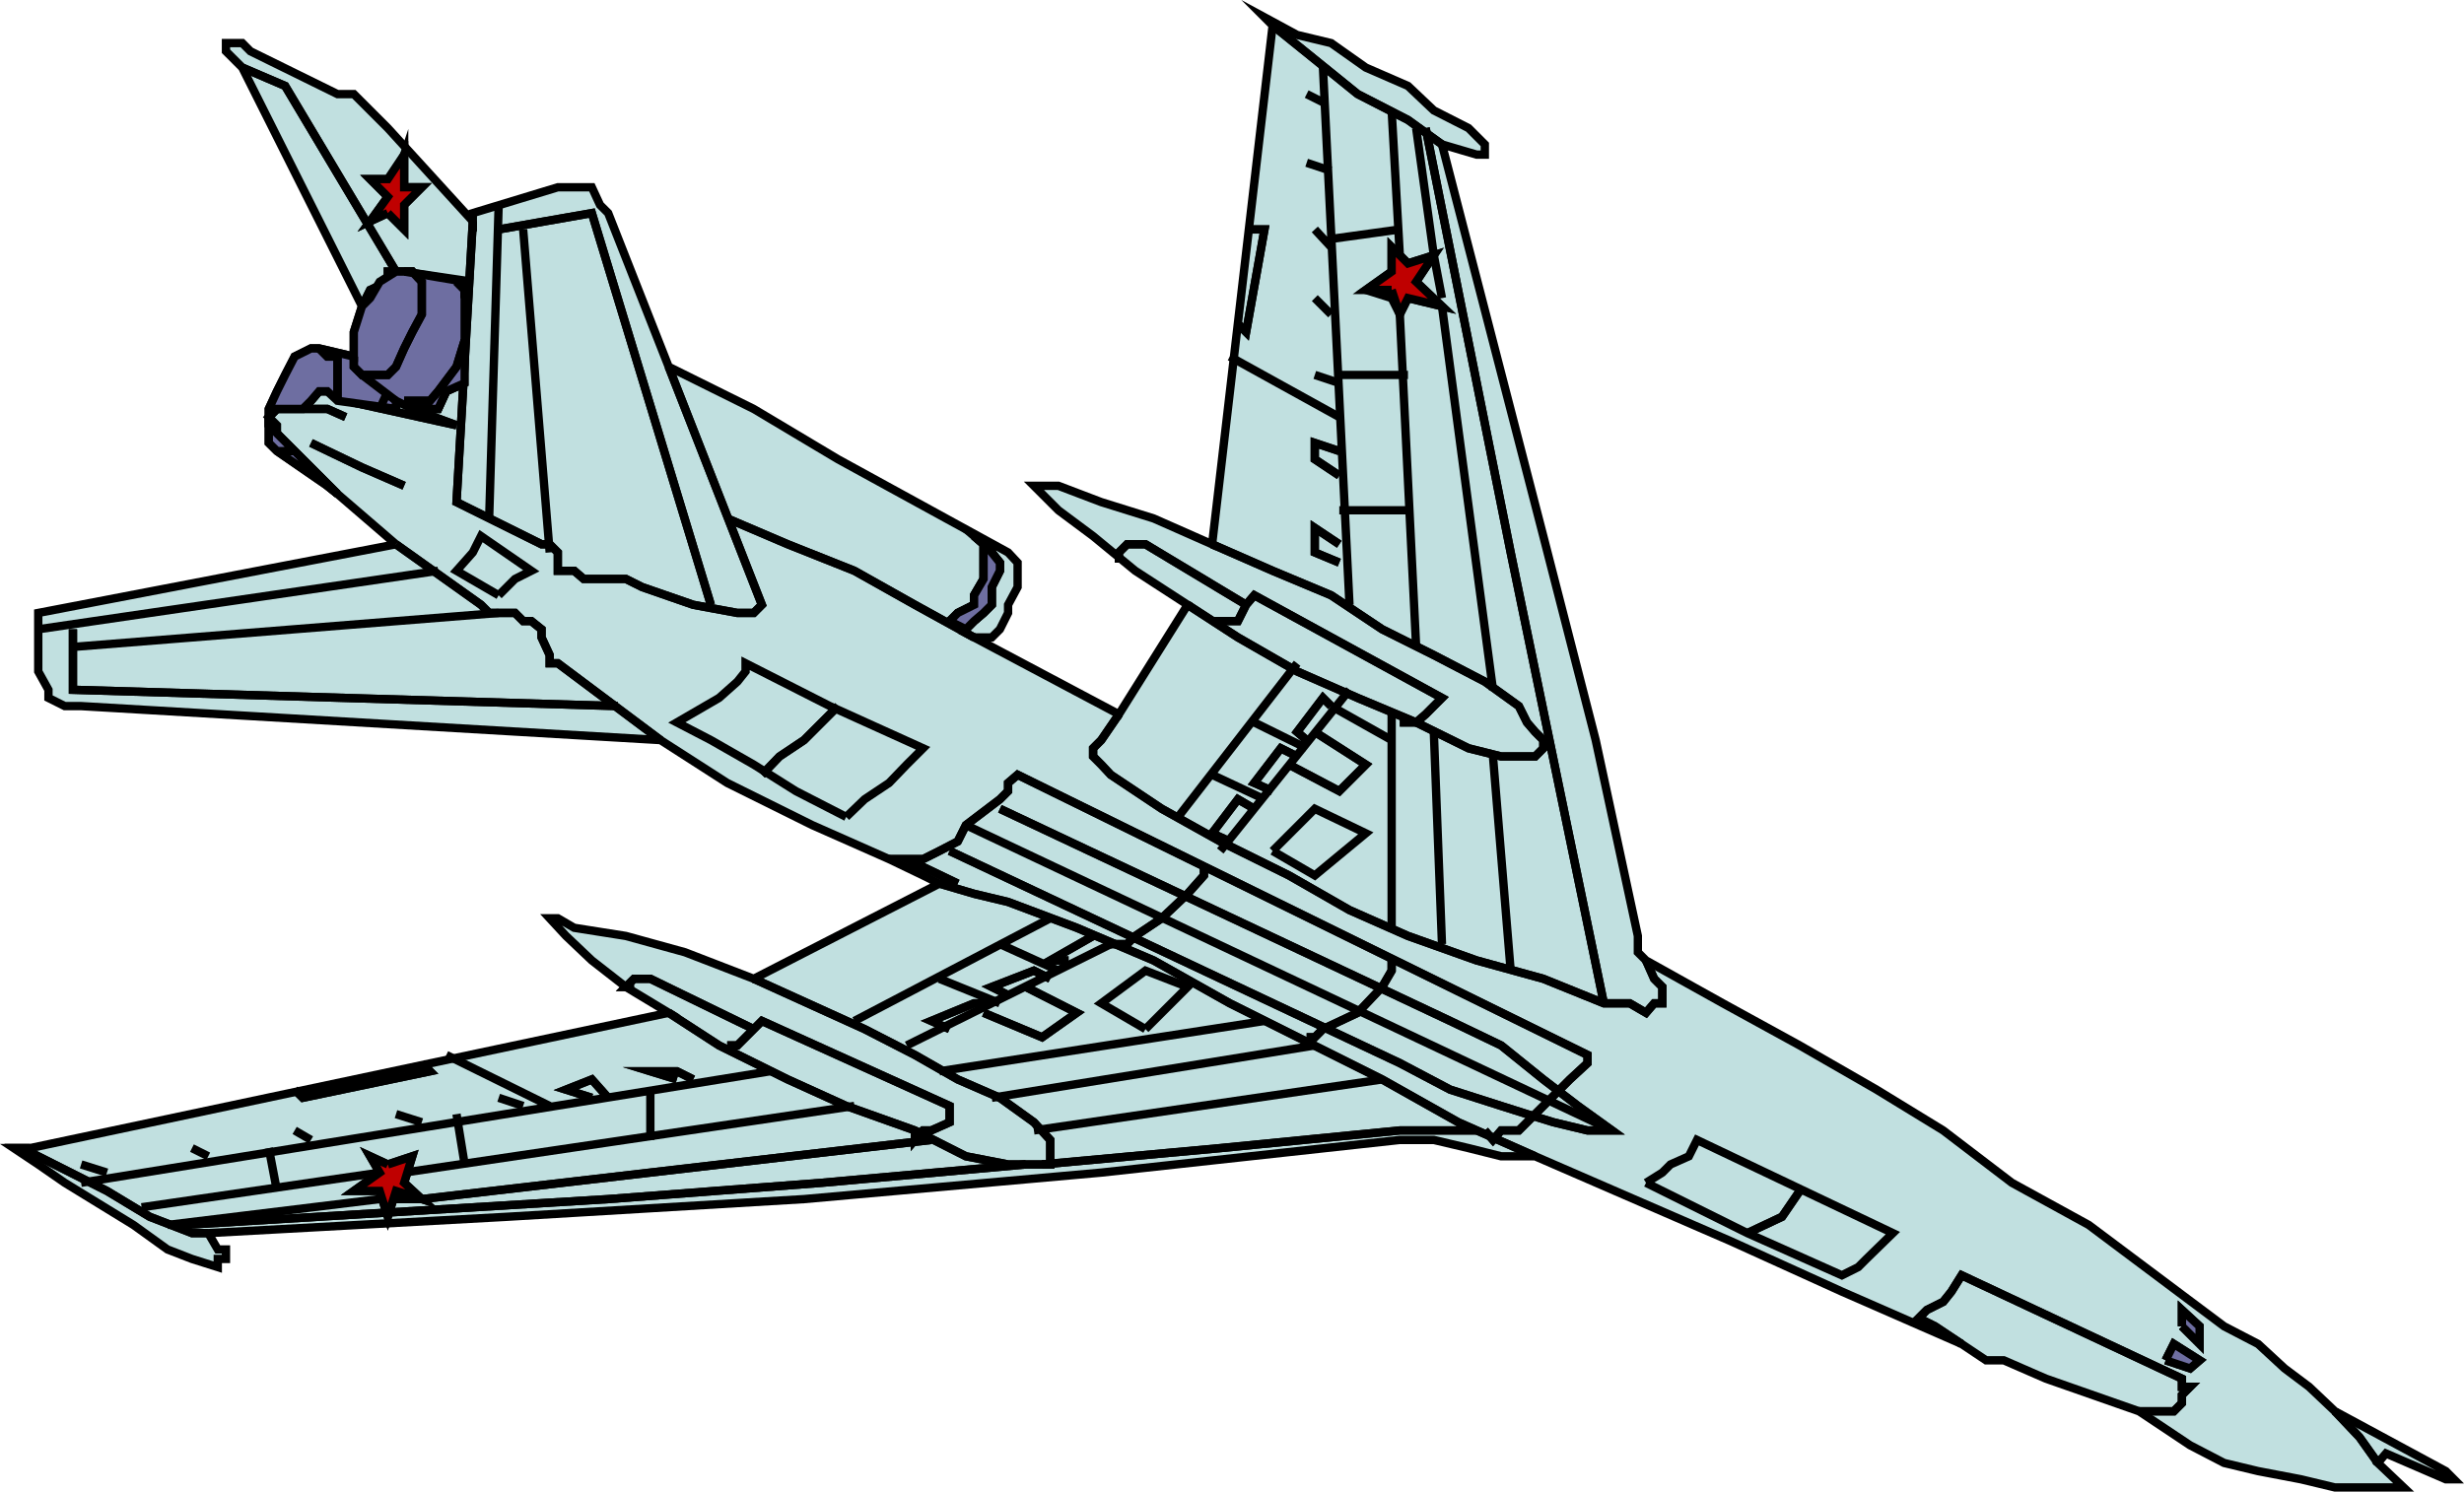 <svg xmlns="http://www.w3.org/2000/svg" width="362.298" height="219.351"><path fill="#c1e0e0" stroke="#000" stroke-miterlimit="10" stroke-width="1.225" d="m58.225 80.039-8.601-7.402-1.5-1.2-7.399-5.101-1.203-1.2v-5l1.203-2.597 1.2-2.402 1.398-2.7 2.402-1.199h1.2l5.097 1.2v-3.602l1.203-3.797L35.624 9.937 33.225 7.54V6.336h2.399l1.199 1.203 12.8 6.297h2.399l5 5 12.5 13.703v-1.203l12.5-3.797h5l1.203 2.598 1.2 1.199 8.898 22.601 12.5 6.2 12.402 7.402 25 13.7 1.399 1.5v3.597l-1.399 2.601v1.2l-1.203 2.402-1.2 1.2h-2.597l21.297 11.3 10.102-16.102-7.7-5-6.199-5.101-5.101-3.797-2.399-2.402-1.203-1.2h3.602l6.3 2.399 7.7 2.402 8.601 3.8 8.899-76.3-1.2-1.2 4.801 2.599 5 1.199 5.098 3.601 6.199 2.7 3.8 3.601 5.102 2.598 2.399 2.402v1.5h-1.2l-5.101-1.5 14.902 57.598 7.7 30 6.199 28.8v2.403l1.199 1.2 11.3 6.3 11.302 6.2 11.3 6.5 9.801 6 10.098 7.698 11.3 6.2 19.899 14.902 5 2.598 3.902 3.601 3.598 2.7 3.8 3.6 16.302 8.798 1.199 1.203h-1.2l-8.8-3.8-1.2 1.398 3.801 3.601h-10.101l-5-1.2-6.301-1.202-5-1.2-5-2.597-3.598-2.402-3.902-2.598-13.7-4.8-6.198-2.7h-2.602l-3.598-2.402-17.601-7.7-16.301-7.398-28.797-12.5h-5l-4.8-1.203-5.102-1.2h-5l-43.899 4.801-43.699 3.899-43.703 2.601-43.898 2.399 1.398 2.402h1.203v1.399h-1.203v1.199l-3.797-1.2-3.601-1.398-5-3.601-10.102-6.2-3.898-2.699-3.602-2.402h2.402l93.899-19.899-6.301-3.8-5-3.899-3.797-3.601-2.402-2.598h1.199l2.402 1.398 7.598 1.2 8.703 2.402 10.098 3.898 27.3-14-2.398-1.199-5-2.402-11.3-5-12.5-6.2-9.801-6.3-85.2-5H9.522l-2.398-1.2v-1.199l-1.5-2.699v-8.601l52.601-10.098"/><path fill="none" stroke="#000" stroke-miterlimit="10" stroke-width="1.225" d="m58.225 80.039 12.5 8.898 1.2 1.2h3.8l1.2 1.199h1.199l1.5 1.203v1.2l1.199 2.597v1.203h1.199l15.102 11.297"/><path fill="none" stroke="#000" stroke-miterlimit="10" stroke-width="1.225" d="m58.225 80.039 12.5 8.898 1.2 1.2h3.8l1.2 1.199h1.199l1.5 1.203v1.2l1.199 2.597v1.203h1.199l15.102 11.297"/><path fill="none" stroke="#000" stroke-miterlimit="10" stroke-width="1.225" d="m90.823 103.836-80.098-2.399V92.54"/><path fill="none" stroke="#000" stroke-miterlimit="10" stroke-width="1.225" d="m90.823 103.836-80.098-2.399V92.54m-5.101-.001 58.8-8.602m-58.8 8.602 58.8-8.602m8.899 6.2-62.598 5m62.598-5-62.598 5m87.598-41.2 13.699 35-1.2 1.2h-2.398l-6.5-1.2-7.5-2.601-2.402-1.2h-6.2l-1.398-1.199h-2.402v-2.699l-1.2-1.2h-1.198l-12.5-6.202 2.398-41.297"/><path fill="none" stroke="#000" stroke-miterlimit="10" stroke-width="1.225" d="m98.323 53.937 13.699 35-1.2 1.2h-2.398l-6.5-1.2-7.5-2.601-2.402-1.2h-6.2l-1.398-1.199h-2.402v-2.699l-1.2-1.2h-1.198l-12.5-6.202 2.398-41.297m3.801-2.402-1.399 46.101m1.399-46.101-1.399 46.101m8.899 5-3.899-47.5m3.899 47.5-3.899-47.5"/><path fill="none" stroke="#000" stroke-miterlimit="10" stroke-width="1.225" d="m73.323 33.738 13.699-2.402 17.5 57.601"/><path fill="none" stroke="#000" stroke-miterlimit="10" stroke-width="1.225" d="m73.323 33.738 13.699-2.402 17.5 57.601m-31.199-1.398-6.2-3.602 2.399-2.699 1.203-2.402 7.399 5.101-2.399 1.2-2.402 2.402M59.424 71.437l-6.199-2.699-7.5-3.601"/><path fill="none" stroke="#000" stroke-miterlimit="10" stroke-width="1.225" d="m59.424 71.437-6.199-2.699-7.5-3.601"/><path fill="none" stroke="#000" stroke-miterlimit="10" stroke-width="1.225" d="m49.624 72.637-8.899-8.899-1.203-1.2v-1.202l1.203-1.2h7.399l2.699 1.2"/><path fill="none" stroke="#000" stroke-miterlimit="10" stroke-width="1.225" d="m49.624 72.637-8.899-8.899-1.203-1.2v-1.202l1.203-1.2h7.399l2.699 1.2"/><path fill="none" stroke="#000" stroke-miterlimit="10" stroke-width="1.225" d="m44.522 60.137 1.203-1.2 1.2-1.398h1.199l2.699 1.398 16.3 3.602-6.5-2.402-7.398-5"/><path fill="none" stroke="#000" stroke-miterlimit="10" stroke-width="1.225" d="m44.522 60.137 1.203-1.2 1.2-1.398h1.199l2.699 1.398 16.3 3.602-6.5-2.402-7.398-5m-3.601 17.5-1.5-1.2m1.5 1.2-1.5-1.2m0 0-1.2-1.5m1.2 1.5-1.2-1.5m-3.601-3.601h-2.598m2.598 0h-2.598"/><path fill="none" stroke="#000" stroke-miterlimit="10" stroke-width="1.225" d="m46.924 51.238 1.2 1.2h1.5v6.5"/><path fill="none" stroke="#000" stroke-miterlimit="10" stroke-width="1.225" d="m46.924 51.238 1.2 1.2h1.5v6.5m7.398 1.199v-2.598m0 2.598v-2.598m1.203 1.398v1.2m0-1.2v1.2m2.399 0h3.8l1.2-2.598 2.699-1.203"/><path fill="none" stroke="#000" stroke-miterlimit="10" stroke-width="1.225" d="M60.624 60.137h3.8l1.2-2.598 2.699-1.203"/><path fill="none" stroke="#000" stroke-miterlimit="10" stroke-width="1.225" d="m68.323 50.039-1.2 3.898-2.699 3.602-1.199 1.398h-3.8"/><path fill="none" stroke="#000" stroke-miterlimit="10" stroke-width="1.225" d="m68.323 50.039-1.2 3.898-2.699 3.602-1.199 1.398h-3.8m8.898-15.101v-1.2l-1.2-1.199"/><path fill="none" stroke="#000" stroke-miterlimit="10" stroke-width="1.225" d="M68.323 43.836v-1.2l-1.2-1.199m-13.898 3.602 1.2-2.402 2.597-1.2v-1.5h3.602l1.398 1.5v4.801l-1.398 2.598-1.2 2.402-1.199 2.7-1.203 1.199h-3.797l-1.203-1.2v-1.5"/><path fill="none" stroke="#000" stroke-miterlimit="10" stroke-width="1.225" d="m53.225 45.039 1.2-2.402 2.597-1.2v-1.5h3.602l1.398 1.5v4.801l-1.398 2.598-1.2 2.402-1.199 2.7-1.203 1.199h-3.797l-1.203-1.2v-1.5m7.402-12.5 10.098 1.5m-10.098-1.5 10.098 1.5m-11.297-1.5-16.3-27.3-6.301-2.7"/><path fill="none" stroke="#000" stroke-miterlimit="10" stroke-width="1.225" d="m58.225 39.937-16.3-27.3-6.301-2.7m21.398 21.399-2.598 1.203 2.598-3.602-2.598-2.601h3.801l1.2-3.598v4.8h2.597l-2.598 2.599v3.601l-2.402-2.402m49.902 44.902 8.899 3.8 9.8 3.9 8.899 5 8.703 4.8"/><path fill="none" stroke="#000" stroke-miterlimit="10" stroke-width="1.225" d="m106.924 76.238 8.899 3.8 9.8 3.9 8.899 5 8.703 4.8m-3.601-2.402 1.199-1.2 2.402-1.199V87.54l1.399-2.402V80.04l-1.399-1.203"/><path fill="none" stroke="#000" stroke-miterlimit="10" stroke-width="1.225" d="m139.624 91.336 1.199-1.2 2.402-1.199V87.54l1.399-2.402V80.04l-1.399-1.203"/><path fill="none" stroke="#000" stroke-miterlimit="10" stroke-width="1.225" d="M145.823 80.039v1.2l1.199 1.5v1.198l-1.2 2.399v2.601l-1.198 1.2-1.399 1.199-1.203 1.203"/><path fill="none" stroke="#000" stroke-miterlimit="10" stroke-width="1.225" d="M145.823 80.039v1.2l1.199 1.5v1.198l-1.2 2.399v2.601l-1.198 1.2-1.399 1.199-1.203 1.203m45.102-88.801 6.199 5 6.3 5.098 7.399 3.8 5 3.602"/><path fill="none" stroke="#000" stroke-miterlimit="10" stroke-width="1.225" d="m187.124 3.738 6.199 5 6.3 5.098 7.399 3.8 5 3.602"/><path fill="none" stroke="#000" stroke-miterlimit="10" stroke-width="1.225" d="m209.624 18.836 12.5 62.402 13.699 66.3"/><path fill="none" stroke="#000" stroke-miterlimit="10" stroke-width="1.225" d="m209.624 18.836 12.5 62.402 13.699 66.3"/><path fill="none" stroke="#000" stroke-miterlimit="10" stroke-width="1.225" d="m242.022 141.238 1.203 2.7 1.2 1.199v2.402h-1.2l-1.203 1.398-2.398-1.398h-3.801l-8.899-3.602-9.8-2.699-10.102-3.601-8.598-3.801-8.902-5.098-10.098-5-8.601-4.8-7.5-5-1.399-1.5-1.199-1.2v-1.2l1.2-1.202 2.597-3.797"/><path fill="none" stroke="#000" stroke-miterlimit="10" stroke-width="1.225" d="m242.022 141.238 1.203 2.7 1.2 1.199v2.402h-1.2l-1.203 1.398-2.398-1.398h-3.801l-8.899-3.602-9.8-2.699-10.102-3.601-8.598-3.801-8.902-5.098-10.098-5-8.601-4.8-7.5-5-1.399-1.5-1.199-1.2v-1.2l1.2-1.202 2.597-3.797m13.703-25 8.899 3.898 8.601 3.602 7.5 5 7.598 3.797 7.5 3.902 5 3.598 1.199 2.402 1.203 1.399 1.2 1.199v1.203l-1.2 1.2h-5l-4.8-1.2-7.7-3.8-8.601-3.602-8.899-3.899-8.703-5-7.398-4.8"/><path fill="none" stroke="#000" stroke-miterlimit="10" stroke-width="1.225" d="m178.225 80.039 8.899 3.898 8.601 3.602 7.5 5 7.598 3.797 7.5 3.902 5 3.598 1.199 2.402 1.203 1.399 1.2 1.199v1.203l-1.2 1.2h-5l-4.8-1.2-7.7-3.8-8.601-3.602-8.899-3.899-8.703-5-7.398-4.8"/><path fill="none" stroke="#000" stroke-miterlimit="10" stroke-width="1.225" d="M164.522 82.738v-1.5l1.203-1.2h2.7l14.8 8.9"/><path fill="none" stroke="#000" stroke-miterlimit="10" stroke-width="1.225" d="M164.522 82.738v-1.5l1.203-1.2h2.7l14.8 8.9"/><path fill="none" stroke="#000" stroke-miterlimit="10" stroke-width="1.225" d="M178.225 91.336h3.797l1.203-2.399 1.2-1.398 27.597 15.098-1.2 1.199-1.198 1.203-1.399 1.2h-2.402"/><path fill="none" stroke="#000" stroke-miterlimit="10" stroke-width="1.225" d="M178.225 91.336h3.797l1.203-2.399 1.2-1.398 27.597 15.098-1.2 1.199-1.198 1.203-1.399 1.2h-2.402m-32.598 13.898 17.5-22.598m-17.5 22.598 17.5-22.598m7.699-8.602-3.902-79m3.902 79-3.902-79m10.102 6.301 1.199 21.3m-1.199-21.3 1.199 21.3m0 8.7 2.402 48.899m-2.402-48.899 2.402 48.899m2.598 12.5 1.199 31.199m-1.199-31.199 1.199 31.199m10.102 3.902-2.602-31.5m2.602 31.5-2.602-31.5m0-9.801-7.5-56.398m7.5 56.398-7.5-56.398m0-1.203-1.2-6.297m1.2 6.297-1.2-6.297m.001 0-2.598-18.703m2.598 18.703-2.598-18.703m-13.703-3.797-2.398-1.203m2.398 1.203-2.398-1.203m0 10.101 3.601 1.2m-3.601-1.2 3.601 1.2m10.098 8.601-10.098 1.399m10.098-1.399-10.098 1.399m0 1.199-2.402-2.598m2.402 2.598-2.402-2.598m-10.098 0h2.7l-2.7 15.098-1.203-1.2"/><path fill="none" stroke="#000" stroke-miterlimit="10" stroke-width="1.225" d="M183.225 33.738h2.7l-2.7 15.098-1.203-1.2m11.301-3.8 2.402 2.402m-2.402-2.402 2.402 2.402m8.899-2.402-3.801-1.2 3.8-2.699v-3.601l2.399 2.402 3.8-1.2-2.597 3.9 3.797 3.6-5-1.202-1.2 2.402-1.198-2.402m2.398 11.301h-10.098m10.098 0h-10.098m0 1.199-3.601-1.2m3.601 1.2-3.601-1.2m3.601 6.2-16.101-8.899m16.101 8.899-16.101-8.899m16.101 13.899-3.601-1.2v2.403l3.601 2.398"/><path fill="none" stroke="#000" stroke-miterlimit="10" stroke-width="1.225" d="m196.924 66.336-3.601-1.2v2.403l3.601 2.398m0 5.102h10.098m-10.098 0h10.098m-10.098 5-3.601-2.402v3.601l3.601 1.5"/><path fill="none" stroke="#000" stroke-miterlimit="10" stroke-width="1.225" d="m196.924 80.039-3.601-2.402v3.601l3.601 1.5m1.5 18.699-19 23.7m19-23.7-19 23.7m1.399-1.399-2.598-1.2 3.797-5 2.402 1.4"/><path fill="none" stroke="#000" stroke-miterlimit="10" stroke-width="1.225" d="m180.823 123.738-2.598-1.2 3.797-5 2.402 1.4m1.5-1.399-7.699-3.602m7.699 3.602-7.699-3.602m8.899 2.399-2.7-1.2 3.899-5.097 2.402 1.2"/><path fill="none" stroke="#000" stroke-miterlimit="10" stroke-width="1.225" d="m187.124 116.336-2.7-1.2 3.899-5.097 2.402 1.2m1.399-1.2-7.7-3.8m7.7 3.8-7.7-3.8m7.7 2.597-1.399-1.2 3.797-5 1.203 1.2"/><path fill="none" stroke="#000" stroke-miterlimit="10" stroke-width="1.225" d="m192.124 108.836-1.399-1.2 3.797-5 1.203 1.2m0 0 8.899 5m-8.899-5 8.899 5m0-3.797v31.398m0-31.398v31.398m-11.301-28.8 7.5 4.8-3.899 3.899-7.402-3.899"/><path fill="none" stroke="#000" stroke-miterlimit="10" stroke-width="1.225" d="m193.323 107.637 7.5 4.8-3.899 3.899-7.402-3.899m-2.398 12.7 6.199-6.2 7.5 3.602-7.5 6.2-6.2-3.602m-48.999 4.8 5.101 1.5 5 1.2 10.098 3.8 11.3 4.801 11.2 6.3 22.402 11.2 11.2 6.3 11.3 5"/><path fill="none" stroke="#000" stroke-miterlimit="10" stroke-width="1.225" d="m138.124 129.937 5.101 1.5 5 1.2 10.098 3.8 11.3 4.801 11.2 6.3 22.402 11.2 11.2 6.3 11.3 5m-8.601-3.8h-11.301l-26.399 2.598-26.199 2.402"/><path fill="none" stroke="#000" stroke-miterlimit="10" stroke-width="1.225" d="M217.124 166.238h-11.301l-26.399 2.598-26.199 2.402m-2.402 0-30 2.7-31.399 2.398-62.402 3.8"/><path fill="none" stroke="#000" stroke-miterlimit="10" stroke-width="1.225" d="m150.823 171.238-30 2.7-31.399 2.398-62.402 3.8"/><path fill="none" stroke="#000" stroke-miterlimit="10" stroke-width="1.225" d="M30.624 181.336h-2.399l-6.203-2.399-6.297-3.8-12.5-6.301h1.2"/><path fill="none" stroke="#000" stroke-miterlimit="10" stroke-width="1.225" d="M30.624 181.336h-2.399l-6.203-2.399-6.297-3.8-12.5-6.301h1.2m7.499 5.101 101.301-16.398M11.924 173.937l101.301-16.398m-2.402-13.602 16.3 7.399 7.399 3.8 6.3 3.602 6.2 2.7 5 3.6 2.402 2.599v3.601h-6.199l-6.203-1.2-7.5-3.8-10.098-3.601-8.601-3.899-10.098-5-7.402-4.8"/><path fill="none" stroke="#000" stroke-miterlimit="10" stroke-width="1.225" d="m110.823 143.937 16.3 7.399 7.399 3.8 6.3 3.602 6.2 2.7 5 3.6 2.402 2.599v3.601h-6.199l-6.203-1.2-7.5-3.8-10.098-3.601-8.601-3.899-10.098-5-7.402-4.8"/><path fill="none" stroke="#000" stroke-miterlimit="10" stroke-width="1.225" d="M93.225 145.137h-1.203l1.203-1.2h2.399l15.199 7.399"/><path fill="none" stroke="#000" stroke-miterlimit="10" stroke-width="1.225" d="M93.225 145.137h-1.203l1.203-1.2h2.399l15.199 7.399"/><path fill="none" stroke="#000" stroke-miterlimit="10" stroke-width="1.225" d="M106.924 153.738h1.5l1.2-1.2 1.199-1.202 1.199-1.2 27.602 12.5v2.403l-2.7 1.2h-1.199l-1.203 1.398v-1.399"/><path fill="none" stroke="#000" stroke-miterlimit="10" stroke-width="1.225" d="M106.924 153.738h1.5l1.2-1.2 1.199-1.202 1.199-1.2 27.602 12.5v2.403l-2.7 1.2h-1.199l-1.203 1.398v-1.399m-8.898-16.101 28.8-15.098m-28.8 15.098 28.8-15.098m8.899 3.797-30 14.902m30-14.902-30 14.902m4.801 3.801 47.8-7.402m-47.8 7.402 47.8-7.402m7.399 3.601-47.5 7.7m47.5-7.7-47.5 7.7m-20.199 1.199-66.2 9.8m66.2-9.8-66.2 9.8m-3.601 0-35 5.102m35-5.102-35 5.102m3.801 2.598 31.199-3.801m-31.199 3.801 31.199-3.801m2.402 0h3.797l74.902-8.7"/><path fill="none" stroke="#000" stroke-miterlimit="10" stroke-width="1.225" d="M58.225 176.336h3.797l74.902-8.7m15.098-1.398 51.203-7.5m-51.203 7.5 51.203-7.5m-34.801-7.402-6.5-3.797 6.5-4.8 6.2 2.398-6.2 6.199m-7.699-13.699-6.3 3.601h2.699"/><path fill="none" stroke="#000" stroke-miterlimit="10" stroke-width="1.225" d="m160.725 137.637-6.3 3.601h2.699m-1.5 1.5-8.602-3.902m8.602 3.902-8.602-3.902m7.402 5.101-2.402-1.199-6.2 2.399 2.403 1.199"/><path fill="none" stroke="#000" stroke-miterlimit="10" stroke-width="1.225" d="m154.424 143.937-2.402-1.199-6.2 2.399 2.403 1.199"/><path fill="none" stroke="#000" stroke-miterlimit="10" stroke-width="1.225" d="m150.823 145.137 7.5 3.8-5.098 3.602-8.601-3.602"/><path fill="none" stroke="#000" stroke-miterlimit="10" stroke-width="1.225" d="m150.823 145.137 7.5 3.8-5.098 3.602-8.601-3.602m2.398-1.398-8.898-3.602m8.898 3.602-8.898-3.602m7.699 3.602h-2.598l-6.3 2.598 2.699 1.199"/><path fill="none" stroke="#000" stroke-miterlimit="10" stroke-width="1.225" d="M145.823 147.539h-2.598l-6.3 2.598 2.699 1.199m-37.7 7.402-2.402-1.2h-3.898l3.898 1.2"/><path fill="none" stroke="#000" stroke-miterlimit="10" stroke-width="1.225" d="m101.924 158.738-2.402-1.2h-3.898l3.898 1.2m-3.898 1.5v7.399m0-7.399v7.399m-6.2-6.2-2.402-2.699-3.797 1.5 3.797 1.2"/><path fill="none" stroke="#000" stroke-miterlimit="10" stroke-width="1.225" d="m89.424 161.437-2.402-2.699-3.797 1.5 3.797 1.2m-6.199 1.199-15.2-7.5m15.2 7.5-15.2-7.5m7.7 6.3 3.601 1.2m-3.601-1.2 3.601 1.2m-9.8 1.199 1.199 7.402m-1.199-7.402 1.199 7.402m-8.899 2.699 2.598 2.399-3.797-1.2-1.203 3.801-1.2-3.8h-3.8l3.8-2.7-1.398-2.398 2.598 1.2 3.602-1.2-1.2 3.898m-7.402 1.2 3.8-2.7m-3.8 2.7 3.8-2.7m6.2-7.398-3.797-1.203m3.797 1.203-3.797-1.203m3.797-7.5 1.203 1.203-18.703 3.898-1.2-1.199"/><path fill="none" stroke="#000" stroke-miterlimit="10" stroke-width="1.225" d="m62.022 156.336 1.203 1.203-18.703 3.898-1.2-1.199m.001 6 2.402 1.399m-2.402-1.399 2.402 1.399m-6.203 1.199 1.203 6.3m-1.203-6.3 1.203 6.3m-10.101-5.097-2.399-1.203m2.399 1.203-2.399-1.203m-12.5 3.601-3.8-1.199m3.8 1.199-3.8-1.199m112.499-51.101-7.402-3.801-6.2-3.899-6.3-3.601-5-2.598 6.203-3.601 2.7-2.399 1.199-1.5v-1.2l12.398 6.298 13.703 6.203-2.402 2.398-2.598 2.7-3.601 2.402-2.7 2.598"/><path fill="none" stroke="#000" stroke-miterlimit="10" stroke-width="1.225" d="m112.022 113.937 2.602-2.699 3.601-2.402 5-5"/><path fill="none" stroke="#000" stroke-miterlimit="10" stroke-width="1.225" d="m112.022 113.937 2.602-2.699 3.601-2.402 5-5m17.598 26.101-7.5-3.601h2.402l2.399-1.2 2.699-1.398 1.199-2.402 5-3.797 1.203-1.203v-1.2l1.399-1.199 83.8 41.2v1.199l-2.601 2.402-7.5 7.5h-2.598l-1.203 1.399-1.2-1.399"/><path fill="none" stroke="#000" stroke-miterlimit="10" stroke-width="1.225" d="m140.823 129.937-7.5-3.601h2.402l2.399-1.2 2.699-1.398 1.199-2.402 5-3.797 1.203-1.203v-1.2l1.399-1.199 83.8 41.2v1.199l-2.601 2.402-7.5 7.5h-2.598l-1.203 1.399-1.2-1.399m18.7 0-95-44.902m95 44.902-95-44.902"/><path fill="none" stroke="#000" stroke-miterlimit="10" stroke-width="1.225" d="m147.022 118.937 66.203 31.2 7.5 3.601 6.2 5 5.097 3.899 5 3.601h-3.598l-5-1.2-3.902-1.202-3.797-1.2-7.5-2.398-7.402-3.902-66.2-31.2"/><path fill="none" stroke="#000" stroke-miterlimit="10" stroke-width="1.225" d="m147.022 118.937 66.203 31.2 7.5 3.601 6.2 5 5.097 3.899 5 3.601h-3.598l-5-1.2-3.902-1.202-3.797-1.2-7.5-2.398-7.402-3.902-66.2-31.2"/><path fill="none" stroke="#000" stroke-miterlimit="10" stroke-width="1.225" d="M163.323 138.836h2.402l1.2-1.2 3.898-2.597 3.8-3.602 2.399-2.699v-1.2"/><path fill="none" stroke="#000" stroke-miterlimit="10" stroke-width="1.225" d="M163.323 138.836h2.402l1.2-1.2 3.898-2.597 3.8-3.602 2.399-2.699v-1.2m27.602 13.7v1.5l-1.399 2.399-3.601 3.8-5.102 2.399-1.2 1.203h-1.198"/><path fill="none" stroke="#000" stroke-miterlimit="10" stroke-width="1.225" d="M204.624 141.238v1.5l-1.399 2.399-3.601 3.8-5.102 2.399-1.2 1.203h-1.198m49.898 21.398 2.402-1.5 1.2-1.199 2.699-1.2 1.199-2.401 28.8 13.699-3.898 3.8-1.199 1.2-2.402 1.203-13.899-6.203-14.902-7.399"/><path fill="none" stroke="#000" stroke-miterlimit="10" stroke-width="1.225" d="m256.924 181.336 5.098-2.399 2.602-3.8"/><path fill="none" stroke="#000" stroke-miterlimit="10" stroke-width="1.225" d="m256.924 181.336 5.098-2.399 2.602-3.8m23.8 22.5-3.902-2.598-2.398-1.203 1.199-1.2 2.402-1.199 1.2-1.5 1.5-2.398 32.398 15.2v1.198h1.199l-1.2 1.2v1.199l-1.198 1.203h-5.102"/><path fill="none" stroke="#000" stroke-miterlimit="10" stroke-width="1.225" d="m288.424 197.637-3.902-2.598-2.398-1.203 1.199-1.2 2.402-1.199 1.2-1.5 1.5-2.398 32.398 15.2v1.198h1.199l-1.2 1.2v1.199l-1.198 1.203h-5.102m3.902-7.5 1.2-2.402 3.8 2.402-1.402 1.2-3.598-1.2m2.399-5v-2.402l2.601 2.402v2.598l-2.601-2.598m22.5 12.5 3.601 3.797 2.7 3.8"/><path fill="none" stroke="#000" stroke-miterlimit="10" stroke-width="1.225" d="m343.323 207.539 3.601 3.797 2.7 3.8"/><path fill="#6e6ea1" d="m49.624 72.637-1.5-1.2-7.399-5.101-1.203-1.2v-5l1.203-2.597 1.2-2.402 1.398-2.7 2.402-1.199h1.2l5.097 1.2v-3.602l1.203-3.797 1.2-1.203 1.398-2.399 2.402-1.5h1.2l8.898 1.5v14.899l-2.7 1.203-1.199 2.598h-3.8l-2.399-1.2v1.2l-8.601-1.2-1.5-1.398h-1.2l-1.199 1.398-1.203 1.2h-3.797l-1.203 1.199 1.203 1.203v1.2l3.797 3.8 5.102 5.098m90 18.699 1.199-1.2 2.402-1.199V87.54l1.399-2.402V80.04l-1.399-1.203 2.598 1.203v1.2l1.199 1.5v1.198l-1.2 2.399v2.601l-1.198 1.2-1.399 1.199-1.203 1.203-2.398-1.203m182.398 109.901 1.402-1.2-1.402-.901v2.101m0-2.101-2.398-1.5-1.2 2.402 3.598 1.2v-2.102m0-2.899 1.402 1.399v-2.598l-1.402-1.203v2.402m0-2.402-1.2-1.2v2.403l1.2 1.2v-2.403"/><path fill="none" stroke="#000" stroke-miterlimit="10" stroke-width="1.225" d="m49.624 72.637-1.5-1.2-7.399-5.101-1.203-1.2v-5l1.203-2.597 1.2-2.402 1.398-2.7 2.402-1.199h1.2l5.097 1.2v-3.602l1.203-3.797 1.2-1.203 1.398-2.399 2.402-1.5h1.2l8.898 1.5v14.899l-2.7 1.203-1.199 2.598h-3.8l-2.399-1.2v1.2l-8.601-1.2-1.5-1.398h-1.2l-1.199 1.398-1.203 1.2h-3.797l-1.203 1.199 1.203 1.203v1.2l3.797 3.8 5.102 5.098m90 18.699 1.199-1.2 2.402-1.199V87.54l1.399-2.402V80.04l-1.399-1.203 2.598 1.203v1.2l1.199 1.5v1.198l-1.2 2.399v2.601l-1.198 1.2-1.399 1.199-1.203 1.203-2.398-1.203m178.8 108.702 1.2-2.402 3.8 2.402-1.402 1.2-3.598-1.2m2.399-5v-2.402l2.601 2.402v2.598l-2.601-2.598M48.124 71.437l-1.2-1.5m1.2 1.5-1.2-1.5m-3.601-3.601h-2.598m2.598 0h-2.598"/><path fill="none" stroke="#000" stroke-miterlimit="10" stroke-width="1.225" d="M49.624 58.937v-6.5h-1.5l-1.2-1.199"/><path fill="none" stroke="#000" stroke-miterlimit="10" stroke-width="1.225" d="M49.624 58.937v-6.5h-1.5l-1.2-1.199m5.098 1.199v1.5l1.203 1.2h3.797l1.203-1.2 1.2-2.699 1.199-2.402 1.398-2.598v-4.8l-1.398-1.5h-1.2"/><path fill="none" stroke="#000" stroke-miterlimit="10" stroke-width="1.225" d="M52.022 52.437v1.5l1.203 1.2h3.797l1.203-1.2 1.2-2.699 1.199-2.402 1.398-2.598v-4.8l-1.398-1.5h-1.2m7.7 1.499 1.199 1.2v1.199"/><path fill="none" stroke="#000" stroke-miterlimit="10" stroke-width="1.225" d="m67.124 41.437 1.199 1.2v1.199m0 6.203-1.2 3.898-2.699 3.602-1.199 1.398h-3.8"/><path fill="none" stroke="#000" stroke-miterlimit="10" stroke-width="1.225" d="m68.323 50.039-1.2 3.898-2.699 3.602-1.199 1.398h-3.8m-1.2 0-5-3.8m5 3.8-5-3.8m3.797 2.402-1.2 2.598m1.2-2.598-1.2 2.598"/><path fill="#bf0000" d="M204.624 42.637h-3.801l3.8-2.7v-3.601l2.399 2.402 3.8-1.2-2.597 3.9 3.797 3.6-5-1.202-1.2 2.402-1.198-3.601M58.022 176.336l.203-1.2 3.797 1.2-2.598-2.399 1.2-3.898-2.602 1v5.297m0-5.297-1 .2-2.598-1.2 1.399 2.398-3.801 2.7h3.8l1.2 3.8 1-2.601v-5.297m0-138.703 1.402 1.402v-3.601l2.598-2.598h-2.598v-4.8l-1.402 2.398v7.199m0-7.199-1 1.199h-2.598l2.598 2.601-2.598 3.602 2.598-1.203 1 1v-7.2"/><path fill="none" stroke="#000" stroke-miterlimit="10" stroke-width="1.225" d="m57.022 31.336-2.598 1.203 2.598-3.602-2.598-2.601h2.598l2.402-3.598v4.8h2.598l-2.598 2.599v3.601l-2.402-2.402m147.602 11.301h-3.801l3.8-2.7v-3.601l2.399 2.402 3.8-1.2-2.597 3.9 3.797 3.6-5-1.202-1.2 2.402-1.198-3.601M57.022 171.238l3.602-1.2-1.2 3.9 2.598 2.398-3.797-1.2-1.203 3.801-1.2-3.8h-3.8l3.8-2.7-1.398-2.398 2.598 1.2"/></svg>
